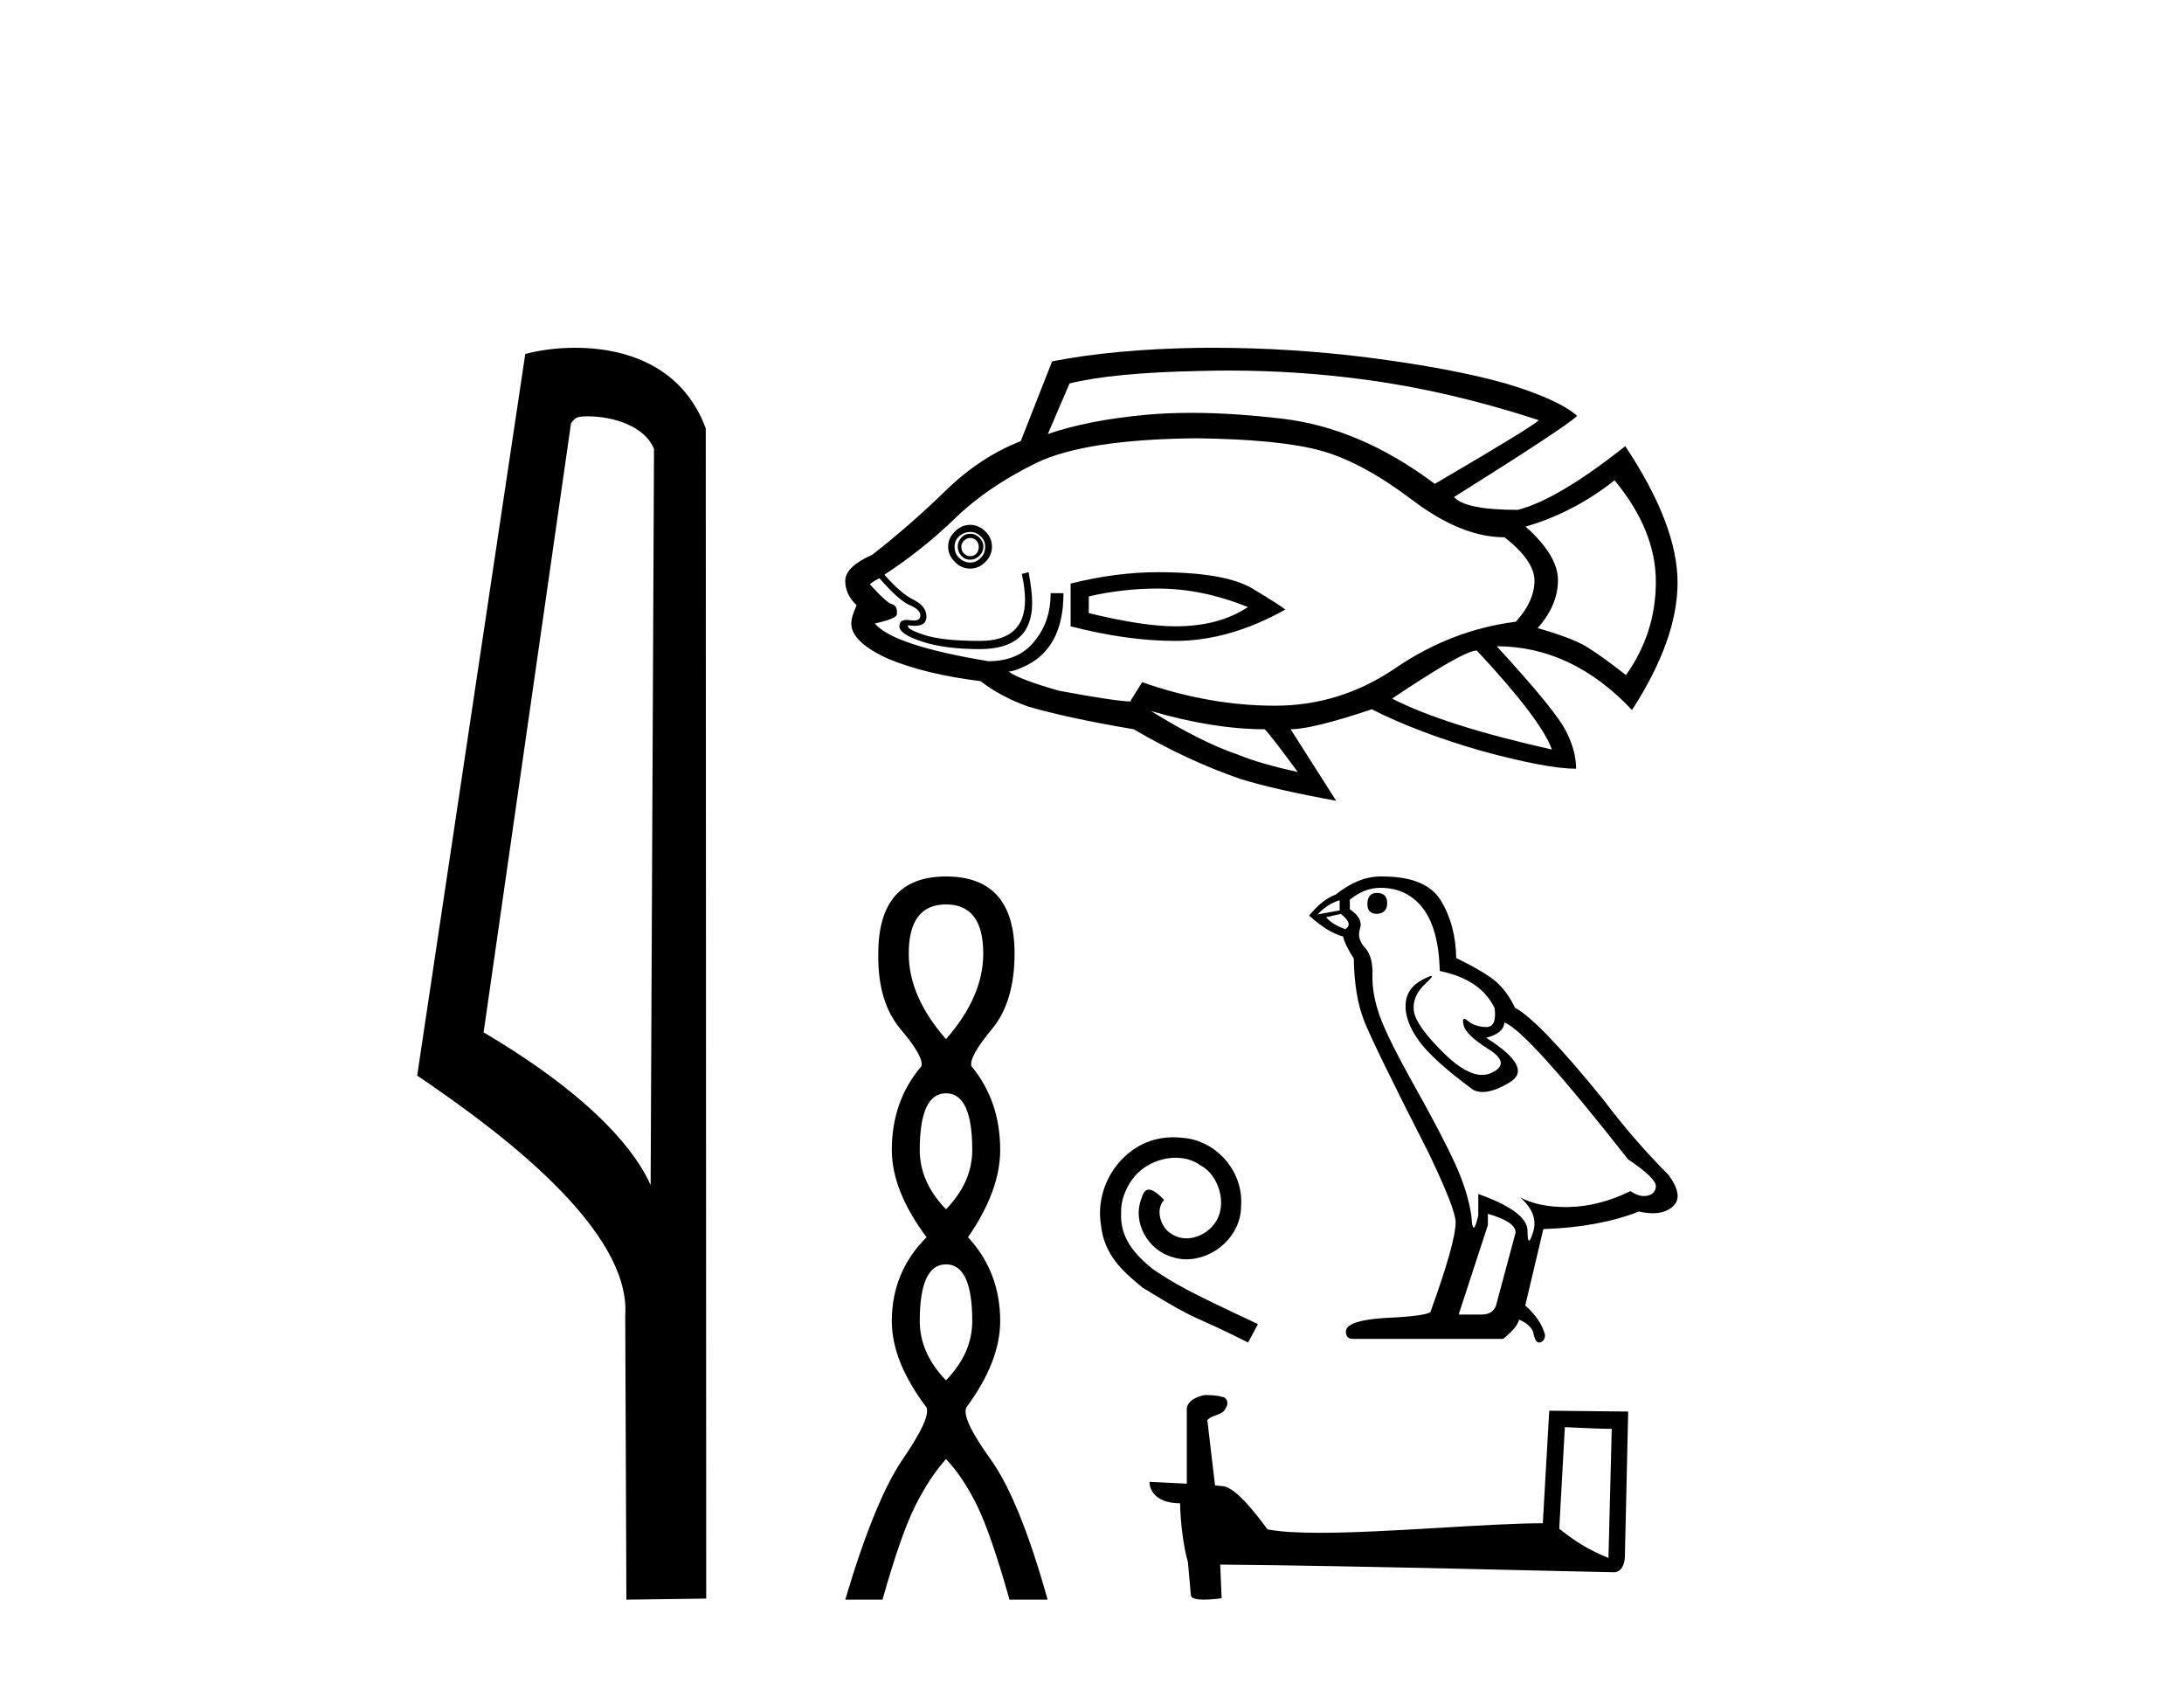 <?xml version='1.0' encoding='UTF-8' standalone='yes'?><svg xmlns='http://www.w3.org/2000/svg' xmlns:xlink='http://www.w3.org/1999/xlink' width='53.0' height='41.0' ><path d='M 14.259 10.1 C 14.884 10.1 15.648 10.34 15.871 10.89 L 15.789 28.751 L 15.789 28.751 C 15.473 28.034 14.531 26.699 11.736 25.046 L 13.858 10.263 C 13.958 10.157 13.955 10.1 14.259 10.1 ZM 15.789 28.751 L 15.789 28.751 C 15.789 28.751 15.789 28.751 15.789 28.751 L 15.789 28.751 L 15.789 28.751 ZM 13.962 8.437 C 13.484 8.437 13.053 8.505 12.747 8.588 L 10.124 26.094 C 11.512 27.044 15.325 29.648 15.173 31.91 L 15.201 38.809 L 17.138 38.783 L 17.127 10.393 C 16.551 8.837 15.12 8.437 13.962 8.437 Z' style='fill:#000000;stroke:none' /><path d='M 29.819 8.99 Q 31.519 8.99 33.177 9.217 Q 35.199 9.493 37.341 10.193 Q 37.255 10.314 34.819 11.739 Q 33.013 10.383 31.121 10.158 Q 29.916 10.016 28.909 10.016 Q 28.328 10.016 27.812 10.063 Q 26.404 10.193 25.428 10.53 L 25.955 9.303 Q 27 9.044 29.074 9.001 Q 29.447 8.99 29.819 8.99 ZM 23.545 13.052 Q 23.631 13.052 23.692 13.113 Q 23.752 13.182 23.752 13.26 Q 23.752 13.372 23.692 13.433 Q 23.631 13.493 23.545 13.493 Q 23.458 13.493 23.398 13.433 Q 23.329 13.372 23.329 13.26 Q 23.329 13.182 23.398 13.113 Q 23.458 13.052 23.545 13.052 ZM 23.545 12.949 Q 23.415 12.949 23.329 13.044 Q 23.242 13.139 23.242 13.26 Q 23.242 13.389 23.329 13.484 Q 23.415 13.579 23.545 13.579 Q 23.674 13.579 23.769 13.484 Q 23.864 13.389 23.864 13.26 Q 23.864 13.139 23.769 13.044 Q 23.674 12.949 23.545 12.949 ZM 23.545 12.906 Q 23.692 12.906 23.795 13.009 Q 23.908 13.113 23.908 13.26 Q 23.908 13.433 23.795 13.536 Q 23.692 13.648 23.545 13.648 Q 23.398 13.648 23.277 13.536 Q 23.165 13.433 23.165 13.26 Q 23.165 13.113 23.277 13.009 Q 23.398 12.906 23.545 12.906 ZM 23.545 12.733 Q 23.329 12.733 23.173 12.897 Q 23.009 13.052 23.009 13.26 Q 23.009 13.476 23.173 13.631 Q 23.329 13.795 23.545 13.795 Q 23.752 13.795 23.916 13.631 Q 24.072 13.476 24.072 13.26 Q 24.072 13.052 23.916 12.897 Q 23.752 12.733 23.545 12.733 ZM 28.097 14.279 Q 29.177 14.279 30.283 14.728 Q 29.583 15.195 28.521 15.195 Q 27.743 15.195 26.422 14.875 L 26.422 14.469 Q 27.251 14.279 28.097 14.279 ZM 28.097 13.882 Q 27.087 13.882 25.981 14.158 L 25.981 15.195 Q 27.355 15.549 28.521 15.549 Q 29.834 15.549 31.19 14.789 Q 31.069 14.685 30.395 14.279 Q 29.73 13.882 28.097 13.882 ZM 39.181 11.653 Q 40.183 12.862 40.183 14.115 Q 40.183 15.359 39.458 16.378 Q 38.844 15.895 38.482 15.679 Q 38.127 15.471 37.315 15.238 Q 37.808 14.685 37.808 14.072 Q 37.808 13.476 37.022 12.776 Q 38.188 12.439 39.181 11.653 ZM 29.031 10.633 Q 31.069 10.659 32.063 10.936 Q 33.056 11.212 34.257 12.119 Q 35.458 13.035 36.512 13.035 Q 37.238 13.605 37.238 14.089 Q 37.238 14.582 36.788 15.083 Q 35.225 15.281 33.868 16.206 Q 32.529 17.121 30.94 17.121 Q 29.35 17.121 27.717 16.551 L 27.441 16.992 L 27.441 17.018 Q 27.104 17.018 25.704 16.759 Q 24.728 16.482 24.478 16.292 Q 24.581 16.292 24.815 16.188 Q 25.808 15.765 25.808 14.391 L 25.497 14.391 Q 25.497 15.083 25.108 15.549 Q 24.728 16.041 23.985 16.041 Q 21.679 15.661 21.229 15.126 Q 21.782 15.005 21.765 14.893 Q 21.782 14.702 21.653 14.659 Q 21.532 14.642 21.109 14.175 Q 21.212 14.089 21.342 14.029 Q 21.826 14.582 22.085 14.685 Q 22.335 14.789 22.335 14.936 Q 22.335 15.055 22.171 15.055 Q 22.132 15.055 22.085 15.048 Q 22.037 15.04 21.998 15.04 Q 21.826 15.04 21.826 15.195 Q 21.826 15.385 22.378 15.566 Q 22.931 15.748 23.778 15.748 Q 25.048 15.748 25.048 14.625 Q 25.048 14.348 24.962 13.882 L 24.797 13.925 Q 24.875 14.279 24.875 14.556 Q 24.875 15.549 23.778 15.549 Q 22.862 15.549 22.422 15.402 Q 21.972 15.255 22.042 15.169 L 22.042 15.169 Q 22.13 15.183 22.2 15.183 Q 22.482 15.183 22.482 14.962 Q 22.482 14.702 22.162 14.547 Q 21.851 14.391 21.463 13.942 Q 22.378 13.346 23.165 12.586 Q 23.942 11.826 25.134 11.238 Q 26.318 10.659 29.031 10.633 ZM 35.838 15.782 Q 37.402 17.458 37.661 18.184 Q 35.069 17.605 33.782 16.949 Q 35.518 15.782 35.838 15.782 ZM 27.933 17.251 Q 29.454 17.692 30.689 17.692 Q 30.793 17.778 31.493 18.728 Q 30.603 18.538 30.033 18.305 Q 29.16 18.011 27.933 17.251 ZM 29.438 8.437 Q 29.251 8.437 29.065 8.439 Q 27.018 8.474 25.532 8.767 L 24.771 10.703 Q 23.795 11.083 22.957 11.895 Q 22.119 12.715 21.169 13.458 Q 20.512 13.752 20.512 14.089 Q 20.512 14.426 20.789 14.685 Q 20.659 14.962 20.659 15.126 Q 20.659 15.575 21.549 15.981 Q 22.465 16.361 23.795 16.525 Q 24.288 16.905 24.944 17.139 Q 25.877 17.415 27.51 17.692 Q 28.823 18.46 30.11 18.901 Q 30.922 19.152 32.426 19.428 L 31.32 17.692 Q 31.847 17.692 33.29 17.208 Q 34.413 17.778 35.985 18.227 Q 37.549 18.65 38.248 18.65 Q 38.248 18.227 38.015 17.761 Q 37.782 17.268 36.322 15.679 Q 38.145 15.679 39.605 17.225 Q 40.71 15.515 40.71 14.132 Q 40.71 12.733 39.441 10.824 Q 37.808 12.119 36.832 12.37 Q 35.562 12.37 35.285 12.059 Q 37.998 10.357 38.274 10.089 Q 37.808 9.683 36.538 9.303 Q 35.259 8.94 33.186 8.672 Q 31.301 8.437 29.438 8.437 Z' style='fill:#000000;stroke:none' /><path d='M 22.957 21.942 Q 23.861 21.942 23.861 23.134 Q 23.861 24.182 22.957 25.209 Q 22.053 24.182 22.053 23.134 Q 22.053 21.942 22.957 21.942 ZM 22.957 26.524 Q 23.594 26.524 23.594 27.9 Q 23.594 28.681 22.957 29.338 Q 22.32 28.681 22.32 27.9 Q 22.32 26.524 22.957 26.524 ZM 22.957 30.674 Q 23.594 30.674 23.594 32.05 Q 23.594 32.831 22.957 33.488 Q 22.32 32.831 22.32 32.05 Q 22.32 30.674 22.957 30.674 ZM 22.957 21.264 Q 21.314 21.264 21.314 23.134 Q 21.293 24.305 21.858 24.972 Q 22.423 25.64 22.361 25.866 Q 21.642 26.709 21.642 27.9 Q 21.642 28.886 22.485 30.016 Q 21.642 30.859 21.642 32.05 Q 21.642 33.036 22.485 34.146 Q 22.587 34.413 21.909 35.399 Q 21.232 36.385 20.512 38.809 L 21.416 38.809 Q 21.868 37.207 22.218 36.519 Q 22.567 35.83 22.957 35.399 Q 23.368 35.83 23.707 36.519 Q 24.046 37.207 24.498 38.809 L 25.423 38.809 Q 24.745 36.385 24.036 35.399 Q 23.327 34.413 23.45 34.146 Q 24.272 33.036 24.272 32.05 Q 24.272 30.859 23.491 30.016 Q 24.272 28.886 24.272 27.9 Q 24.272 26.709 23.574 25.866 Q 23.512 25.64 24.067 24.972 Q 24.621 24.305 24.621 23.134 Q 24.621 21.264 22.957 21.264 Z' style='fill:#000000;stroke:none' /><path d='M 28.477 27.591 C 28.408 27.591 28.338 27.597 28.269 27.603 C 27.269 27.71 26.559 28.723 26.716 29.704 C 26.785 30.433 27.238 30.842 27.735 31.244 C 29.212 32.15 28.797 31.816 30.288 32.571 L 30.527 32.124 C 28.753 31.294 28.54 31.162 27.986 30.798 C 27.533 30.433 27.175 30.031 27.207 29.421 C 27.194 28.999 27.445 28.565 27.728 28.358 C 27.955 28.188 28.244 28.088 28.527 28.088 C 28.741 28.088 28.942 28.138 29.118 28.264 C 29.564 28.484 29.81 29.213 29.483 29.672 C 29.332 29.892 29.061 30.043 28.791 30.043 C 28.659 30.043 28.527 30.005 28.414 29.924 C 28.187 29.798 28.018 29.358 28.25 29.112 C 28.143 28.999 27.993 28.861 27.879 28.861 C 27.804 28.861 27.747 28.918 27.71 29.05 C 27.458 29.653 27.86 30.339 28.464 30.502 C 28.571 30.534 28.678 30.552 28.785 30.552 C 29.476 30.552 30.118 29.974 30.118 29.257 C 30.181 28.421 29.514 27.654 28.678 27.603 C 28.615 27.597 28.546 27.591 28.477 27.591 Z' style='fill:#000000;stroke:none' /><path d='M 33.416 21.663 Q 33.183 21.663 33.183 21.937 Q 33.183 22.171 33.416 22.171 Q 33.663 22.157 33.663 21.91 Q 33.663 21.663 33.416 21.663 ZM 32.51 21.841 L 32.51 22.088 L 31.975 22.184 Q 32.222 21.924 32.51 21.841 ZM 32.538 22.171 Q 32.853 22.418 32.647 22.541 Q 32.332 22.432 32.181 22.253 L 32.538 22.171 ZM 33.499 21.539 Q 34.144 21.539 34.528 22.033 Q 34.913 22.528 34.94 23.557 Q 35.943 23.763 36.272 24.464 Q 36.326 24.917 36.068 24.917 Q 36.06 24.917 36.053 24.917 Q 35.778 24.903 35.62 24.766 Q 35.563 24.716 35.533 24.716 Q 35.482 24.716 35.517 24.869 Q 35.572 25.109 36.121 25.452 Q 36.67 25.795 36.21 26.022 Q 36.096 26.078 35.967 26.078 Q 35.577 26.078 35.05 25.562 Q 34.35 24.876 34.309 24.519 Q 34.268 24.162 34.597 23.859 Q 34.793 23.68 34.732 23.68 Q 34.69 23.68 34.528 23.763 Q 34.13 23.969 34.11 24.367 Q 34.089 24.766 34.425 25.239 Q 34.762 25.713 35.75 26.441 Q 35.852 26.493 35.979 26.493 Q 36.251 26.493 36.643 26.255 Q 37.22 25.905 36.066 25.178 Q 36.492 25.068 36.506 24.807 Q 37.041 24.985 39.512 28.13 Q 40.172 28.569 40.185 28.775 Q 40.172 28.967 39.979 29.008 Q 39.938 29.017 39.896 29.017 Q 39.74 29.017 39.567 28.898 Q 38.799 29.269 38.078 29.283 Q 38.04 29.284 38.003 29.284 Q 37.332 29.284 36.89 29.049 L 36.89 29.049 Q 37.343 29.448 37.206 29.887 Q 37.139 30.1 37.105 30.1 Q 37.069 30.1 37.069 29.86 Q 37.069 29.393 35.874 28.967 L 35.874 29.489 Q 35.804 29.784 35.762 29.784 Q 35.723 29.784 35.709 29.516 Q 35.627 28.926 35.318 28.246 Q 35.009 27.567 34.336 26.365 Q 33.663 25.164 33.478 24.635 Q 33.293 24.107 33.306 23.654 Q 33.32 23.2 33.121 22.988 Q 32.922 22.775 33.004 22.528 Q 33.087 22.281 32.757 22.061 L 32.757 21.827 Q 33.114 21.539 33.499 21.539 ZM 36.107 29.448 Q 36.78 29.64 36.78 29.901 L 36.327 31.59 Q 36.272 31.892 35.956 31.892 L 35.407 31.892 L 35.407 31.864 L 36.107 29.722 L 36.107 29.448 ZM 33.548 21.264 Q 33.524 21.264 33.499 21.264 Q 32.963 21.264 32.414 21.704 Q 32.098 21.814 31.769 22.212 Q 32.222 22.624 32.593 22.72 Q 32.634 22.912 32.853 23.255 Q 32.867 24.162 33.101 24.759 Q 33.334 25.356 34.666 27.965 Q 35.325 29.338 35.325 29.654 Q 35.325 30.134 34.721 31.809 Q 34.721 31.905 33.897 31.96 Q 32.661 32.001 32.661 32.303 Q 32.661 32.482 32.826 32.482 L 36.478 32.482 Q 36.821 32.207 36.863 32.015 Q 37.192 32.152 37.22 32.386 Q 37.266 32.571 37.351 32.571 Q 37.367 32.571 37.384 32.564 Q 37.494 32.523 37.494 32.386 Q 37.398 32.015 37.014 31.672 L 37.453 29.818 Q 38.785 29.777 39.773 29.393 Q 39.956 29.434 40.109 29.434 Q 40.414 29.434 40.597 29.269 Q 40.872 29.022 40.487 28.5 Q 39.65 27.663 38.895 26.66 Q 37.343 24.752 36.766 24.45 Q 36.574 24.052 36.307 23.818 Q 36.039 23.585 35.339 23.242 Q 35.325 22.432 34.961 21.841 Q 34.605 21.264 33.548 21.264 Z' style='fill:#000000;stroke:none' /><path d='M 37.975 34.624 C 38.575 34.653 38.906 34.665 39.048 34.665 C 39.078 34.665 39.099 34.665 39.113 34.664 L 39.113 34.664 L 39.033 37.797 C 38.518 37.587 38.2 37.375 37.839 37.089 L 37.975 34.624 ZM 29.264 33.845 C 29.247 33.845 29.235 33.845 29.229 33.846 C 29.031 33.882 28.767 34.003 28.801 34.247 C 28.801 34.829 28.801 35.412 28.801 35.995 C 28.413 35.975 28.014 35.957 27.895 35.951 L 27.895 35.951 C 27.895 36.171 28.073 36.471 28.638 36.471 C 28.645 36.967 28.731 37.574 28.824 37.884 C 28.825 37.883 28.826 37.883 28.826 37.883 L 28.899 38.695 C 28.899 38.785 29.053 38.809 29.221 38.809 C 29.423 38.809 29.646 38.774 29.646 38.774 L 29.611 37.958 L 29.611 37.958 C 32.795 37.983 38.871 38.144 39.172 38.144 C 39.328 38.144 39.432 37.977 39.432 37.745 L 39.512 34.245 L 37.596 34.225 L 37.44 36.955 C 36.052 36.959 33.653 37.187 32.022 37.187 C 31.504 37.187 31.063 37.164 30.758 37.103 C 30.696 37.029 30.097 36.157 29.717 36.062 C 29.687 36.055 29.597 36.047 29.486 36.038 C 29.424 35.51 29.361 34.983 29.299 34.455 C 29.418 34.309 29.683 34.349 29.753 34.145 C 29.825 34.05 29.776 33.89 29.646 33.887 C 29.563 33.854 29.352 33.845 29.264 33.845 Z' style='fill:#000000;stroke:none' /></svg>